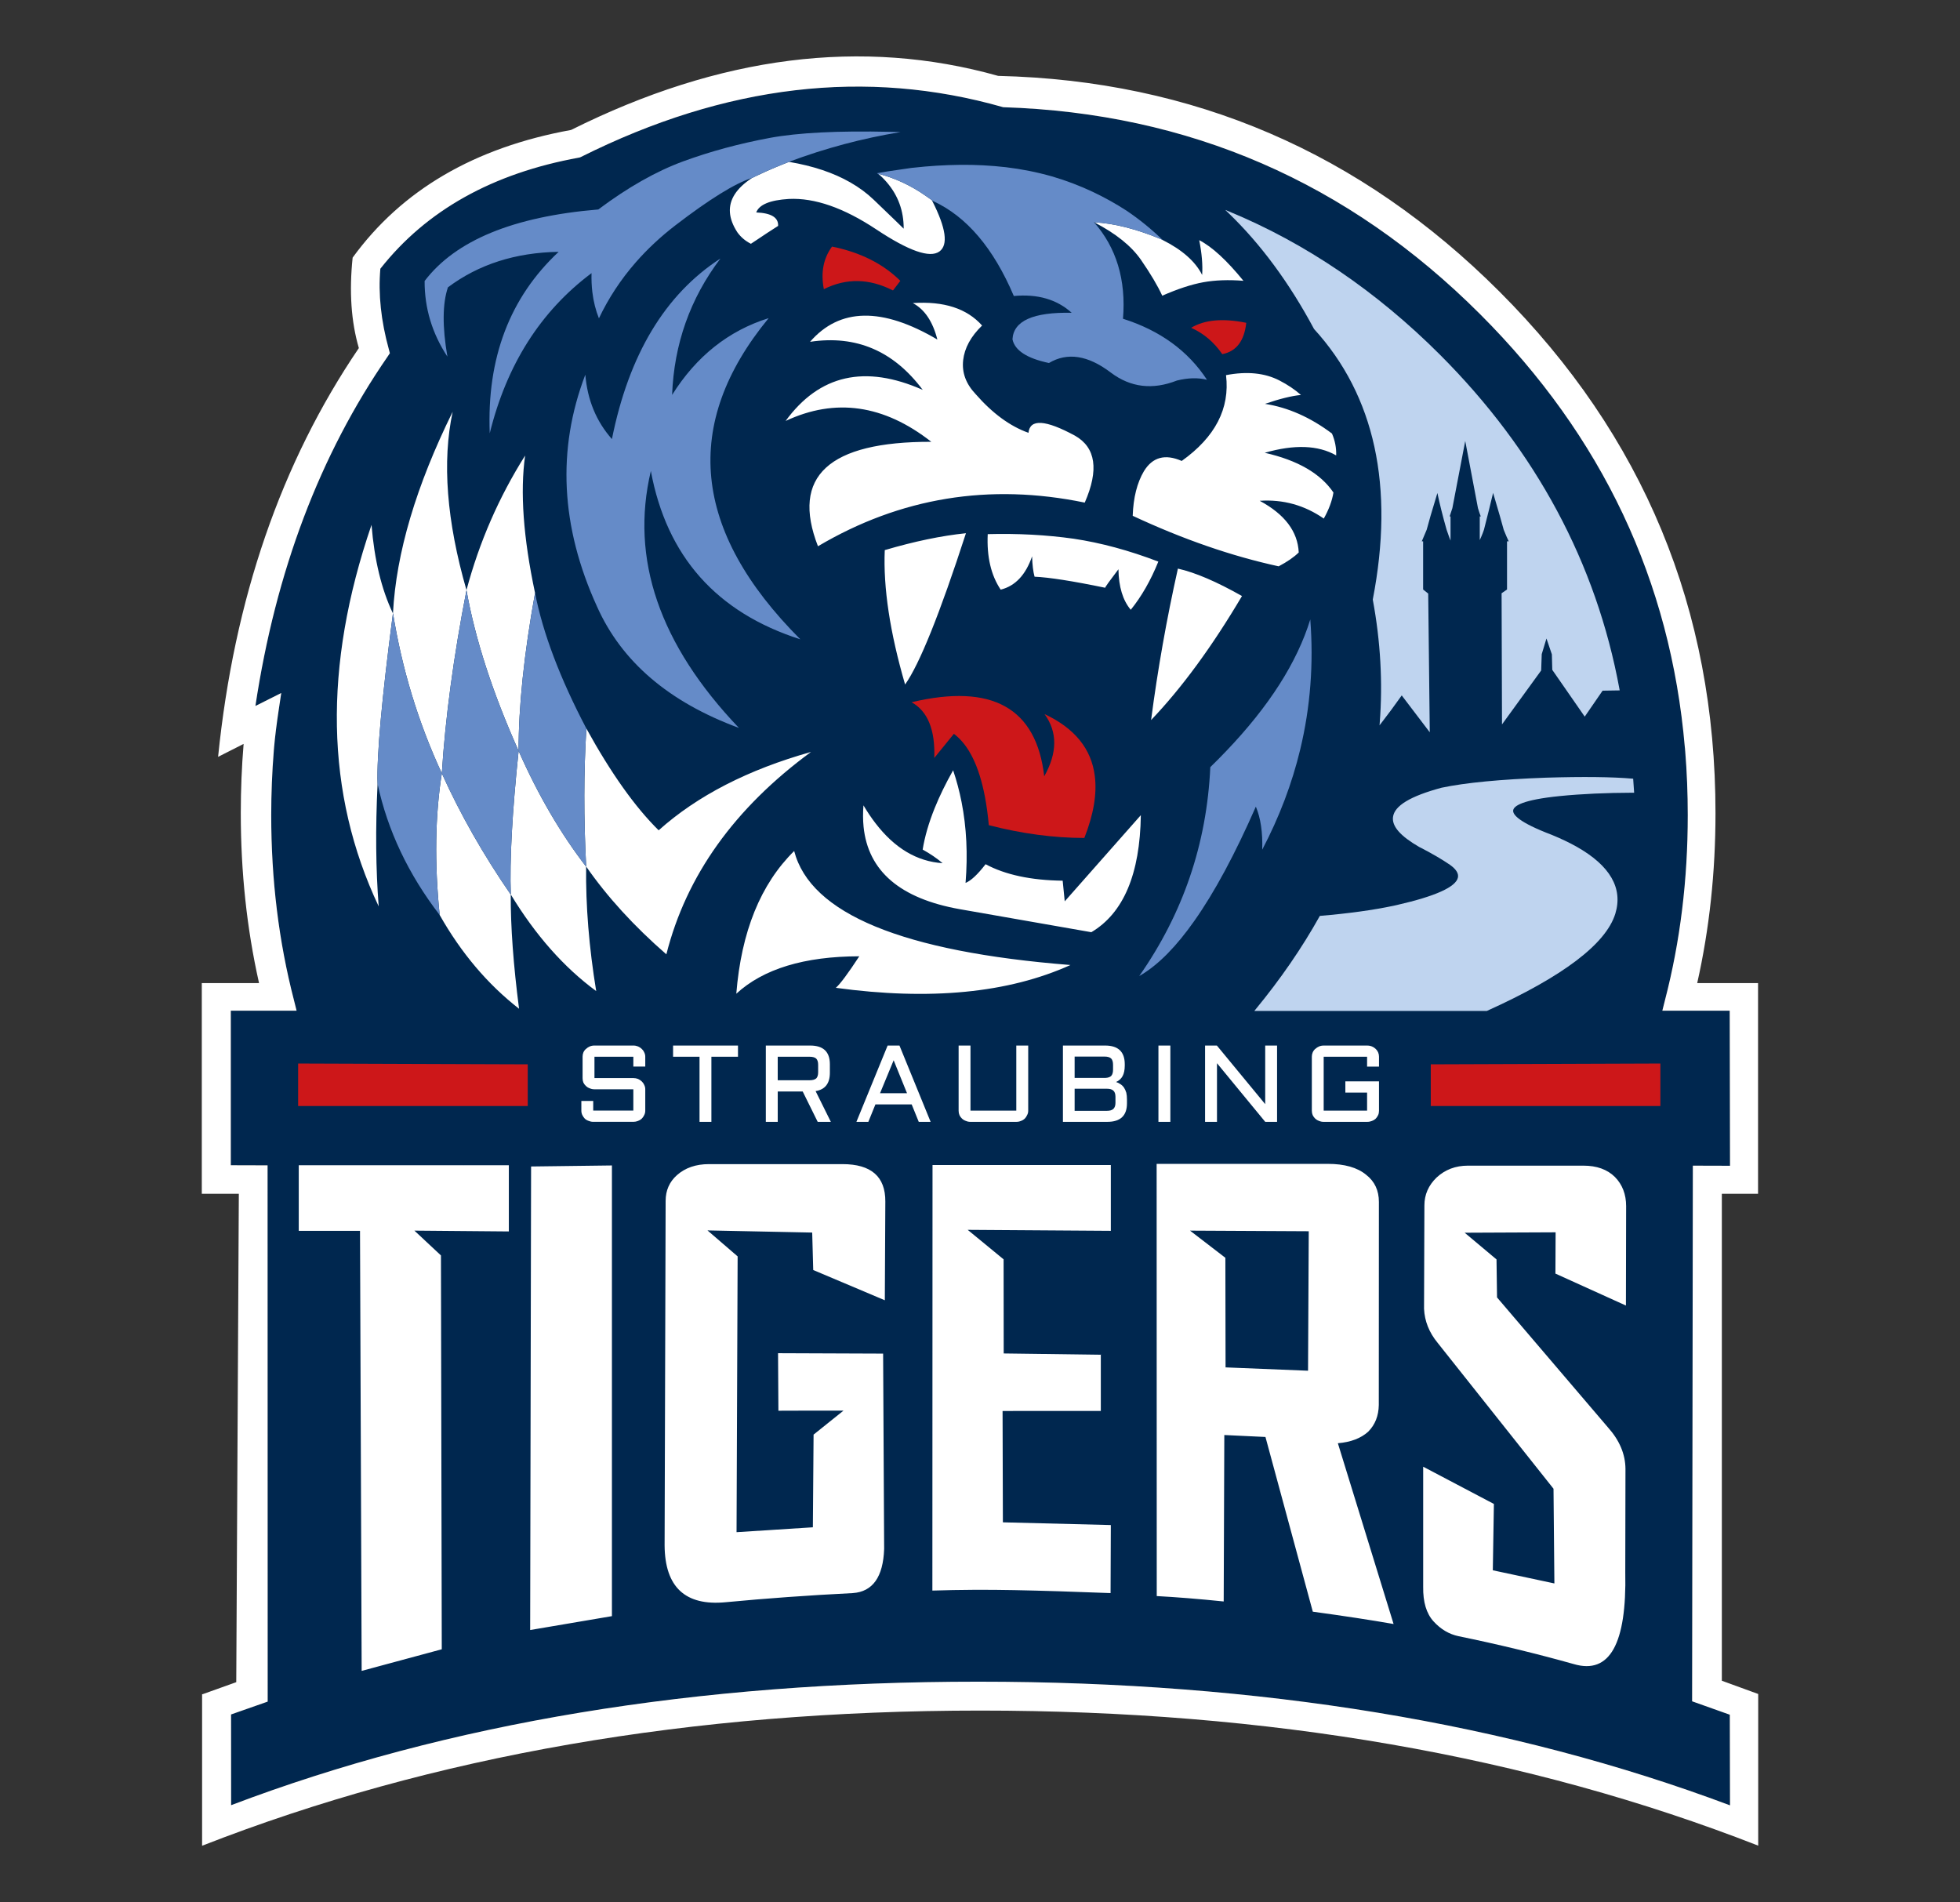<?xml version="1.0" encoding="UTF-8"?>
<svg xmlns="http://www.w3.org/2000/svg" id="Straubing_Tigers" width="228.914" height="222.159" viewBox="0 0 228.914 222.159">
  <rect x="0" y="0" width="228.914" height="222.159" fill="#333333" stroke="none"/>
  <defs>
    <style>
      .cls-1 {
        fill: #00274f;
      }

      .cls-1, .cls-2, .cls-3, .cls-4, .cls-5 {
        stroke-width: 0px;
      }

      .cls-1, .cls-3, .cls-4, .cls-5 {
        fill-rule: evenodd;
      }

      .cls-2 {
        fill: #bfd4ef;
      }

      .cls-3 {
        fill: #658bc8;
      }

      .cls-4 {
        fill: #cd1719;
      }

      .cls-5 {
        fill: #fff;
      }
    </style>
  </defs>
  <path class="cls-1" d="M196.818,87.694v.013c-.009-.125-.018-.249-.03-.372l-.006-.012c-1.667-19.476-9.634-36.349-23.902-50.617-15.428-15.431-33.999-23.492-55.715-24.184-15.991-4.568-32.424-2.634-49.297,5.8l-.132.06-.138.03c-10.083,1.836-17.808,6.161-23.176,12.974-.259,2.947.073,6.09.995,9.428l.115.438-.258.39c-7.92,11.471-13.069,25.075-15.445,40.81l3.017-1.512-.282,1.883c-.26,1.721-.446,3.221-.558,4.499v.012c-.011.113-.02.227-.03.342v.017c-.2,2.463-.3,4.964-.3,7.504-.001,7.566.883,14.765,2.652,21.598l.311,1.243h-7.684v18.053l4.295.012.012,62.63-4.277,1.5.006,10.598c25.329-9.621,54.423-14.43,87.282-14.425,32.866.004,62.125,4.818,87.78,14.443l-.024-10.586-4.402-1.566.084-62.559,4.342.013-.036-18.114h-7.869l.312-1.243c1.772-6.833,2.658-14.031,2.656-21.598,0-2.541-.099-5.042-.299-7.504"></path>
  <g>
    <path class="cls-2" d="M160.334,70.013l-.003.017.003.017c.901,4.852,1.173,9.685.809,14.366l-.024.298.184-.236c.761-.978,1.571-2.073,2.409-3.256l3.275,4.305-.182-16.16-.001-.048-.041-.026c-.043-.028-.175-.128-.552-.441v-5.626h-.156c.132-.326.324-.777.572-1.353.184-.729.605-2.172,1.252-4.293.264,1.271.625,2.714,1.077,4.298.09.285.186.557.283.81l.174.449v-2.82h-.105c.089-.244.196-.566.32-.967.539-2.787,1.03-5.359,1.502-7.844.54,2.819,1.028,5.389,1.487,7.844l.003.01c.122.401.228.716.324.958h-.114l-.003.086c-.008.167-.008.904-.001,2.254l.003.425.17-.389c.109-.249.215-.521.317-.818.396-1.541.755-2.989,1.069-4.31.642,2.169,1.059,3.619,1.243,4.321.228.563.423,1.013.581,1.341h-.197v5.621l-.635.444.048,15.317,4.559-6.281.015-.022.067-1.906.552-1.826.631,1.851.048,1.812,3.79,5.461,2.087-3.031,1.996-.032-.018-.104c-2.704-14.733-9.758-27.888-20.97-39.1-7.406-7.406-15.696-13.035-24.639-16.73l-.44-.182.343.331c3.778,3.626,7.146,8.188,10.025,13.574,7.106,7.782,9.415,18.41,6.863,31.592"></path>
    <path class="cls-2" d="M182.192,92.972c2.518-.251,5.401-.381,8.568-.39h.097l-.007-.097c-.024-.3-.058-.787-.102-1.462l-.004-.077-.077-.006c-2.383-.208-5.774-.246-10.082-.115-5.325.192-9.442.587-12.238,1.178-3.633.983-5.483,2.099-5.654,3.415-.142,1.086.861,2.232,3.071,3.507.083.039.163.078.237.118h.001c1.322.687,2.444,1.345,3.335,1.955.718.509,1.034,1.006.94,1.477-.22,1.109-2.614,2.193-7.115,3.22-.132.028-.266.058-.401.09-2.403.508-5.285.905-8.566,1.18l-.048.004-.023.042c-2.049,3.68-4.576,7.352-7.512,10.915l-.121.147h27.153l.017-.008c8.856-3.996,13.901-7.814,14.996-11.35.914-2.983-.608-5.617-4.523-7.83-.847-.476-1.819-.939-2.891-1.379-3.85-1.461-4.58-2.364-4.514-2.864.068-.52,1.073-1.23,5.463-1.671"></path>
  </g>
  <path class="cls-5" d="M135.802,28.039c-.052-.028-.108-.058-.169-.09-2.911-1.208-5.518-1.87-7.82-1.985h-.019c2.52,1.299,4.343,2.765,5.471,4.396,1.112,1.612,1.937,3.003,2.477,4.175,1.812-.794,3.412-1.318,4.799-1.572,1.39-.25,2.952-.306,4.684-.167-1.951-2.399-3.673-3.981-5.164-4.745.304,1.536.419,2.889.342,4.061-.788-1.567-2.321-2.925-4.6-4.073M87.968,28.291c.076-.048.154-.098.234-.15,1.012-.683,1.903-1.269,2.675-1.757.052-.979-.8-1.503-2.555-1.572.336-.915,1.606-1.442,3.809-1.577,3.015-.148,6.422,1.039,10.221,3.563,3.794,2.518,6.25,3.377,7.365,2.573,1.048-.764.775-2.717-.815-5.86l-.066-.132c-.2-.148-.431-.311-.69-.486-1.735-1.22-3.59-2.088-5.566-2.603.168.147.328.297.48.45,1.476,1.467,2.294,3.195,2.454,5.182.02.256.03.518.03.786-.028-.04-1.199-1.172-3.515-3.395-.79-.756-1.696-1.425-2.717-2.009-1.962-1.125-4.349-1.925-7.161-2.399-.004.003-.287.116-.846.336-.555.223-1.123.464-1.703.72-.577.257-1.019.46-1.326.611l-.438.217.007-.013c-.007.007-.015.011-.024.013-.001.003-.003.006-.006.006-1.812,1.192-2.668,2.528-2.567,4.007.051.74.341,1.515.869,2.327.407.568.936,1.016,1.583,1.343l.27-.18ZM112.487,42.08c.163-1.437.901-2.791,2.214-4.06-1.773-1.993-4.47-2.867-8.091-2.622,1.376.73,2.332,2.15,2.867,4.258-6.458-3.806-11.414-3.718-14.869.265,5.371-.814,9.757,1.058,13.16,5.614-6.738-2.983-12.076-1.774-16.014,3.629,5.801-2.719,11.474-1.908,17.016,2.435-11.997-.028-16.409,4.038-13.238,12.199,9.637-5.697,20.023-7.397,31.159-5.098,1.673-3.828,1.293-6.433-1.139-7.816-3.457-1.875-5.268-1.986-5.433-.335-2.15-.764-4.207-2.272-6.173-4.523-1.13-1.193-1.616-2.508-1.457-3.947M120.542,64.974c.025.984.121,1.777.288,2.381,1.689.072,4.438.502,8.247,1.29-.008-.075.507-.795,1.548-2.16.034,2.054.513,3.631,1.439,4.732,1.256-1.547,2.329-3.422,3.221-5.626-3.415-1.308-6.716-2.199-9.902-2.675-3.191-.448-6.532-.626-10.023-.534-.124,2.635.381,4.796,1.512,6.484,1.699-.424,2.923-1.721,3.67-3.893M112.817,62.275c-2.867.296-6.027.954-9.483,1.973-.187,4.387.604,9.619,2.375,15.697,1.688-2.379,4.057-8.269,7.107-17.67M156.056,53.188c.028-.884-.136-1.735-.492-2.555-2.518-1.891-5.125-3.047-7.821-3.466,1.711-.589,3.111-.934,4.199-1.039-.712-.631-1.55-1.195-2.513-1.691-1.711-.884-3.791-1.092-6.238-.624.469,3.888-1.257,7.229-5.176,10.022-1.936-.85-3.408-.451-4.415,1.199-.799,1.353-1.234,3.089-1.308,5.207,5.862,2.738,11.544,4.706,17.046,5.901,1.007-.531,1.79-1.071,2.345-1.619-.113-2.45-1.632-4.461-4.559-6.034,2.735-.182,5.23.51,7.486,2.075.592-1.056.969-2.07,1.127-3.041-1.506-2.224-4.18-3.771-8.025-4.642,3.461-.995,6.242-.893,8.343.306M145.056,69.611c-2.971-1.681-5.467-2.749-7.485-3.203-1.318,5.896-2.362,11.792-3.131,17.688,3.586-3.754,7.126-8.583,10.616-14.485M130.038,129.507c-.158.152-.409.227-.75.227h-3.779v-2.579h3.779c.341-.001.592.076.75.228.159.143.239.381.24.713v.702c0,.319-.081.555-.24.709M125.509,125.89v-2.489h3.515c.342,0,.595.075.755.227.145.154.217.398.217.732v.57c-.001.321-.068.56-.204.713h.007c-.147.152-.378.234-.696.247h-3.593ZM131.273,127.023c-.119-.173-.262-.309-.426-.408-.149-.106-.315-.188-.497-.246.344-.156.598-.386.762-.69.167-.311.252-.724.252-1.235v-.15c.001-1.456-.765-2.183-2.297-2.183h-4.924v8.912h5.182c1.532,0,2.298-.721,2.297-2.165v-.444c0-.296-.025-.56-.077-.791-.069-.229-.159-.43-.27-.6M136.689,122.111h-1.392v8.912h1.392v-8.912ZM142.122,122.111h-1.378v8.912h1.391v-6.85l5.632,6.844.007.006h1.379v-8.912h-1.386v6.843l-5.638-6.837-.007-.006ZM153.621,122.495c-.133.116-.236.254-.306.413-.067.158-.102.322-.102.492v6.328c.001.186.035.358.102.516.071.147.172.285.306.414.125.114.269.201.432.258v-.007c.162.076.337.114.527.114h5.104c.191.001.375-.035.551-.107.167-.057.311-.144.432-.258.122-.129.216-.267.282-.414h.006c.069-.157.102-.33.102-.516v-3.437h-3.929v1.313h2.538v2.105h-5.069v-6.292h5.069v1.152h1.392v-1.169c0-.17-.033-.334-.102-.492-.069-.158-.166-.294-.288-.407-.121-.118-.265-.212-.432-.282-.177-.072-.361-.108-.551-.107h-5.104c-.19,0-.366.036-.527.107-.162.07-.306.164-.432.282v-.006ZM115.109,100.932c-.932,1.208-1.711,1.935-2.339,2.184.271-3.336.116-6.487-.468-9.453-.25-1.268-.578-2.501-.984-3.701-.866,1.537-1.582,3.003-2.147,4.402-.695,1.722-1.165,3.341-1.41,4.859.892.496,1.668,1.025,2.328,1.589-2.987-.193-5.601-1.749-7.839-4.666-.486-.631-.954-1.327-1.404-2.087-.069.879-.065,1.71.012,2.495.525,5.183,4.272,8.393,11.246,9.632,8.049,1.403,13.167,2.299,15.355,2.688,3.759-2.231,5.685-6.788,5.781-13.669l-8.888,10.064-.24-2.411c-3.703-.047-6.703-.69-9.003-1.925M95.321,125.955c-.158.139-.416.209-.775.21h-3.713v-2.747h3.713c.359,0,.616.07.775.21.156.154.234.398.233.732v.869c.001.334-.077.578-.233.732v-.006ZM96.923,125.289v-.995c0-1.456-.765-2.183-2.298-2.183h-5.182v8.912h1.391v-3.545h2.916l1.746,3.533.006.012h1.535l-1.781-3.592c1.112-.178,1.667-.892,1.667-2.142M105.932,127.676h-3.149l1.589-3.844,1.56,3.844ZM103.67,122.111l-.006.011-3.641,8.901h1.392l.006-.012.822-2.027h4.234l.822,2.027.006.012h1.386l-3.635-8.901-.006-.011h-1.379ZM100.359,111.686c-1.332,2.032-2.245,3.259-2.741,3.683,11.017,1.504,20.151.615,27.404-2.663-19.613-1.552-30.369-5.991-32.269-13.315-3.923,3.867-6.175,9.423-6.759,16.668,3.155-2.903,7.943-4.361,14.365-4.373M113.345,122.111h-1.385v7.617c0,.186.034.358.102.516.067.146.168.284.306.414.122.114.266.201.432.258v-.007c.162.076.338.114.528.114h5.386c.191,0,.367-.038.534-.114v.007c.162-.057.304-.144.426-.258.126-.13.22-.268.281-.414.088-.157.132-.328.132-.516v-7.617h-1.391v7.599h-5.351v-7.599ZM117.213,147.08l-4.192-3.444,16.716.114v-7.682h-20.825l-.017,49.698c3.202-.099,6.389-.117,9.56-.053,3.171.062,6.922.179,11.252.347l.03-7.947-12.607-.318-.036-13.004,11.474-.006v-6.562l-11.342-.15-.012-10.994ZM94.859,143.954l.12,4.373,8.362,3.533.059-11.528c.017-2.915-1.653-4.372-5.008-4.372h-15.595c-1.519,0-2.765.429-3.737,1.289-.879.784-1.319,1.787-1.319,3.011l-.12,40.222c.034,4.88,2.411,7.096,7.131,6.645,4.724-.451,9.676-.807,14.857-1.068,2.319-.163,3.537-1.881,3.653-5.153l-.12-22.815-12.272-.048.042,6.718c1.056,0,2.365-.003,3.928-.012h3.677l-3.497,2.801-.083,10.826-8.913.57.126-32.21-3.521-3.034,12.23.251ZM143.113,146.899l-4.127-3.172,13.867.072-.083,16.29-9.633-.39-.023-12.801ZM159.552,137.201c-1.031-.848-2.523-1.271-4.474-1.271h-19.991l.012,50.478c2.295.122,4.902.332,7.82.63l.072-19.439,4.805.227,5.53,20.405c3.665.501,6.81.98,9.435,1.44l-6.508-21.113c1.512-.128,2.693-.578,3.545-1.35.804-.811,1.215-1.851,1.235-3.118l.012-23.716c0-1.343-.498-2.401-1.494-3.173M167.782,137.526c-.948.914-1.422,2-1.422,3.256l-.042,12.074c.068,1.442.594,2.764,1.578,3.964l13.543,17.052.102,11.06-7.191-1.535.126-7.749-8.259-4.349v14.023c-.027,1.781.376,3.129,1.212,4.043.834.919,1.812,1.497,2.933,1.733,4.565.934,9.049,2.02,13.453,3.256,4.182,1.228,6.185-2.351,6.005-10.736l.023-12.074c-.016-1.715-.695-3.325-2.039-4.828l-12.961-15.187-.061-4.439-3.719-3.118,10.622-.048-.023,4.822,8.235,3.731.024-11.606c0-1.383-.437-2.521-1.313-3.413-.892-.879-2.118-1.319-3.677-1.319h-13.489c-1.44,0-2.659.461-3.659,1.386M45.892,71.638c-1.336-2.801-2.17-6.248-2.501-10.34-5.669,16.548-5.389,31.403.839,44.565-.342-4.342-.386-9.112-.132-14.312-.112-3.272.486-9.91,1.794-19.913M52.868,48.09c-4.277,8.672-6.601,16.512-6.97,23.518,1.051,6.534,2.952,12.771,5.704,18.714.411-6.51,1.372-13.64,2.879-21.389.001-.002.001-.006,0-.012,1.005,5.687,3.036,11.951,6.094,18.791v.012c-.002-.001-.004-.003-.006-.007-.75,7.156-1.054,12.74-.912,16.753,2.886,4.755,6.21,8.516,9.975,11.281-.839-5.132-1.232-9.976-1.176-14.533-2.982-3.864-5.612-8.371-7.887-13.519-.013-5.113.626-11.262,1.92-18.45-1.371-6.447-1.757-11.795-1.158-16.044-3.067,4.866-5.351,10.105-6.849,15.715-2.321-8.063-2.859-15.006-1.613-20.831M68.486,85.091c-.315,5.067-.323,10.439-.023,16.117,2.461,3.541,5.582,6.958,9.363,10.25,2.323-9.193,7.955-17.072,16.896-23.638-7.356,2.066-13.287,5.118-17.796,9.153-2.758-2.717-5.572-6.678-8.439-11.882M60.623,117.816c-.665-5.131-.989-9.578-.972-13.339-3.216-4.67-5.899-9.388-8.049-14.156-.783,4.947-.866,10.461-.252,16.542,2.517,4.446,5.607,8.098,9.273,10.952M69.41,122.111c-.19,0-.368.036-.533.107-.162.07-.304.164-.426.282v-.006c-.138.116-.242.254-.312.413-.065.158-.097.322-.097.492v2.531c0,.186.032.357.097.516.07.142.174.278.312.407.122.115.262.201.426.258v-.006c.165.075.343.113.533.114h4.559v2.488h-4.685v-1.122h-1.386v1.14c.001.187.041.359.12.516.071.147.167.285.288.414.126.114.276.201.451.258v-.007c.165.076.336.114.51.114h4.72c.178.001.356-.035.535-.107.162-.057.304-.144.426-.258.125-.129.221-.266.288-.414.083-.157.125-.328.126-.516v-2.525c-.001-.172-.042-.337-.126-.498l.006.006c-.07-.158-.167-.296-.294-.414-.122-.113-.264-.207-.426-.282-.178-.068-.356-.102-.535-.102h-4.558v-2.495h4.541v1.152h1.392v-1.169c-.001-.171-.042-.337-.126-.498l.006.006c-.07-.158-.167-.294-.294-.407-.122-.118-.264-.212-.426-.282-.178-.072-.356-.108-.535-.107h-4.576ZM78.611,123.418h3.089v7.605h1.386v-7.605h3.106v-1.307h-7.581v1.307ZM34.892,143.75h7.155l.192,51.397,9.357-2.525-.096-45.999-3.101-2.897,11.03.096v-7.731h-5.229c-.016,0-.024.008-.024.024v-.024h-19.283v7.659ZM71.468,136.116l-9.441.12-.108,54.138,9.549-1.621v-52.637ZM196.818,87.706v-.012c.201,2.462.3,4.963.3,7.503.002,7.566-.884,14.766-2.657,21.599l-.312,1.242h7.869l.036,18.114-4.342-.012-.085,62.559,4.402,1.566.024,10.586c-25.654-9.625-54.914-14.439-87.78-14.443-32.859-.005-61.953,4.803-87.281,14.425l-.007-10.598,4.277-1.5-.012-62.63-4.294-.012v-18.054h7.683l-.311-1.242c-1.769-6.833-2.653-14.032-2.652-21.599.001-2.539.1-5.04.301-7.503v-.018c.009-.115.019-.228.03-.342v-.012c.112-1.278.297-2.777.557-4.498l.282-1.884-3.017,1.512c2.376-15.736,7.525-29.34,15.445-40.811l.258-.39-.114-.437c-.923-3.34-1.255-6.482-.996-9.429,5.368-6.813,13.094-11.137,23.177-12.973l.137-.03.132-.06c16.874-8.435,33.306-10.368,49.297-5.801,21.715.691,40.287,8.753,55.714,24.184,14.268,14.269,22.235,31.141,23.902,50.617l.006.012c.012.123.022.247.03.372M205.329,114.817h-7.107c1.423-6.324,2.135-12.941,2.135-19.853,0-23.784-8.408-44.085-25.227-60.904-16.258-16.258-35.776-24.657-58.551-25.197-15.876-4.465-32.504-2.36-49.885,6.316-11.266,2.045-19.769,7.015-25.509,14.911-.415,3.968-.172,7.49.726,10.562-9.089,13.385-14.569,29.3-16.44,47.743l2.981-1.512c-.22,2.648-.33,5.341-.33,8.08,0,6.877.703,13.463,2.111,19.757.007.032.013.064.017.096h-6.682v24.61h4.325l-.3,57.039-3.923,1.404h-.067v17.7c26.914-10.524,57.21-15.787,90.887-15.787,33.663,0,63.949,5.258,90.856,15.775v-17.713l-4.247-1.547v-56.872h4.229v-24.61Z"></path>
  <path class="cls-3" d="M135.633,27.949c.061.032.117.062.169.09-1.323-1.281-2.726-2.421-4.205-3.419-1.264-.82-2.583-1.555-3.958-2.207-1.54-.728-3.131-1.332-4.775-1.811-1.763-.5-3.559-.858-5.385-1.074-1.776-.203-3.56-.296-5.351-.276-1.827.02-3.643.132-5.446.336-.062.007-.126.013-.192.017l-2.682.391c-.038.005-.076.012-.114.017-.423.076-.843.148-1.259.216.224.168.432.338.624.511-.152-.152-.311-.302-.48-.45,1.975.516,3.831,1.383,5.566,2.603.26.176.49.337.69.486.027.016.122.096.149.107,3.907,1.796,7.047,5.49,9.423,11.084,2.778-.257,5.031.397,6.759,1.961-4.492-.092-6.798.939-6.916,3.095.265,1.299,1.684,2.224,4.259,2.771,2.155-1.283,4.568-.907,7.24,1.128,2.299,1.728,4.868,2.034,7.707.918,1.303-.32,2.473-.349,3.509-.09-2.215-3.382-5.484-5.757-9.807-7.126.369-4.542-.767-8.307-3.405-11.294.019.012.039.022.06.031,2.302.116,4.91.777,7.82,1.985M105.188,15.426c-.417-.012-.829-.022-1.236-.03-6.076-.137-10.755.099-14.035.707-3.618.676-7.003,1.594-10.155,2.753-3.152,1.163-6.447,3.032-9.885,5.608-9.914.826-16.676,3.612-20.285,8.355-.012,3.171.876,6.115,2.663,8.835-.602-3.486-.583-6.185.06-8.097,3.589-2.684,7.899-4.066,12.931-4.144-5.715,5.342-8.397,12.407-8.049,21.196,1.98-8.024,5.943-14.26,11.889-18.708-.02.765.012,1.502.096,2.208.131,1.094.387,2.118.768,3.071,1.121-2.361,2.555-4.541,4.3-6.538,1.362-1.558,2.913-3.007,4.655-4.343,3.961-3.039,6.933-4.879,8.919-5.517.007,0,.012-.002.018-.006l-.007.012.438-.216c.306-.152.749-.356,1.326-.612.58-.257,1.148-.496,1.703-.72.56-.22.842-.332.846-.336h-.012c4.249-1.594,8.6-2.753,13.052-3.479M143.196,87.736c-.59.62-1.203,1.24-1.841,1.86-.411,8.948-3.179,17.081-8.302,24.4.108-.062.217-.126.323-.192,2.01-1.231,4.048-3.314,6.112-6.25,2.358-3.342,4.753-7.791,7.186-13.346.56,1.328.808,3.003.745,5.027,2.003-3.819,3.485-7.729,4.444-11.732,1.179-4.915,1.569-9.966,1.169-15.157-1.548,5.029-4.828,10.16-9.837,15.391M45.898,71.608c-.001.011-.003.021-.006.03-1.308,10.003-1.906,16.64-1.794,19.913,1.175,5.448,3.593,10.552,7.252,15.313-.615-6.082-.531-11.596.252-16.542-2.752-5.943-4.653-12.181-5.704-18.714M55.063,72.772c-.002.016-.004.032-.006.047v-.047h.006ZM54.481,68.921c.001.005.001.009,0,.012-1.508,7.748-2.468,14.878-2.879,21.389,2.15,4.767,4.833,9.485,8.049,14.155v-.012c.002.002.003.005.006.006-.142-4.013.162-9.597.912-16.752.002.003.003.005.006.006v-.012c-3.057-6.84-5.089-13.104-6.094-18.791M68.456,101.219c.002-.004.002-.007,0-.012h.007c-.3-5.678-.291-11.05.023-16.116-3.086-5.879-5.084-11.159-5.997-15.84-1.293,7.186-1.933,13.336-1.92,18.449,2.275,5.149,4.905,9.656,7.887,13.519M89.773,37.156c-4.688,1.468-8.447,4.457-11.276,8.967.226-5.945,2.108-11.255,5.644-15.93-6.471,4.198-10.695,11.228-12.673,21.088-1.823-2.058-2.859-4.565-3.107-7.521-3.335,8.737-2.882,17.76,1.362,27.069,2.866,6.439,8.392,11.167,16.578,14.185-9.289-9.745-12.718-19.748-10.286-30.008,1.849,9.972,7.669,16.526,17.459,19.661-12.633-12.645-13.867-25.148-3.7-37.511"></path>
  <path class="cls-4" d="M104.294,33.923l.858-1.122c-2.024-2.003-4.683-3.336-7.978-4-1.012,1.379-1.33,3.036-.954,4.972,2.619-1.312,5.31-1.262,8.073.15M142.752,41.361c1.639-.316,2.572-1.536,2.802-3.659-2.728-.555-4.873-.361-6.436.582,1.462.653,2.673,1.678,3.634,3.077M127.866,90.633c-.396-3.176-2.354-5.587-5.871-7.233,1.523,2.087,1.511,4.51-.036,7.269-.92-7.997-6.085-10.882-15.493-8.655,1.883,1.048,2.767,3.217,2.651,6.508l2.291-2.819c1.735,1.307,2.944,3.766,3.629,7.378.191,1.007.34,2.105.449,3.292,3.847.992,7.565,1.49,11.157,1.494,1.08-2.74,1.488-5.151,1.223-7.234M167.104,124.306v4.87h26.817v-4.966l-26.817.096ZM61.637,124.306l-26.817-.096v4.966h26.817v-4.87Z"></path>
</svg>
